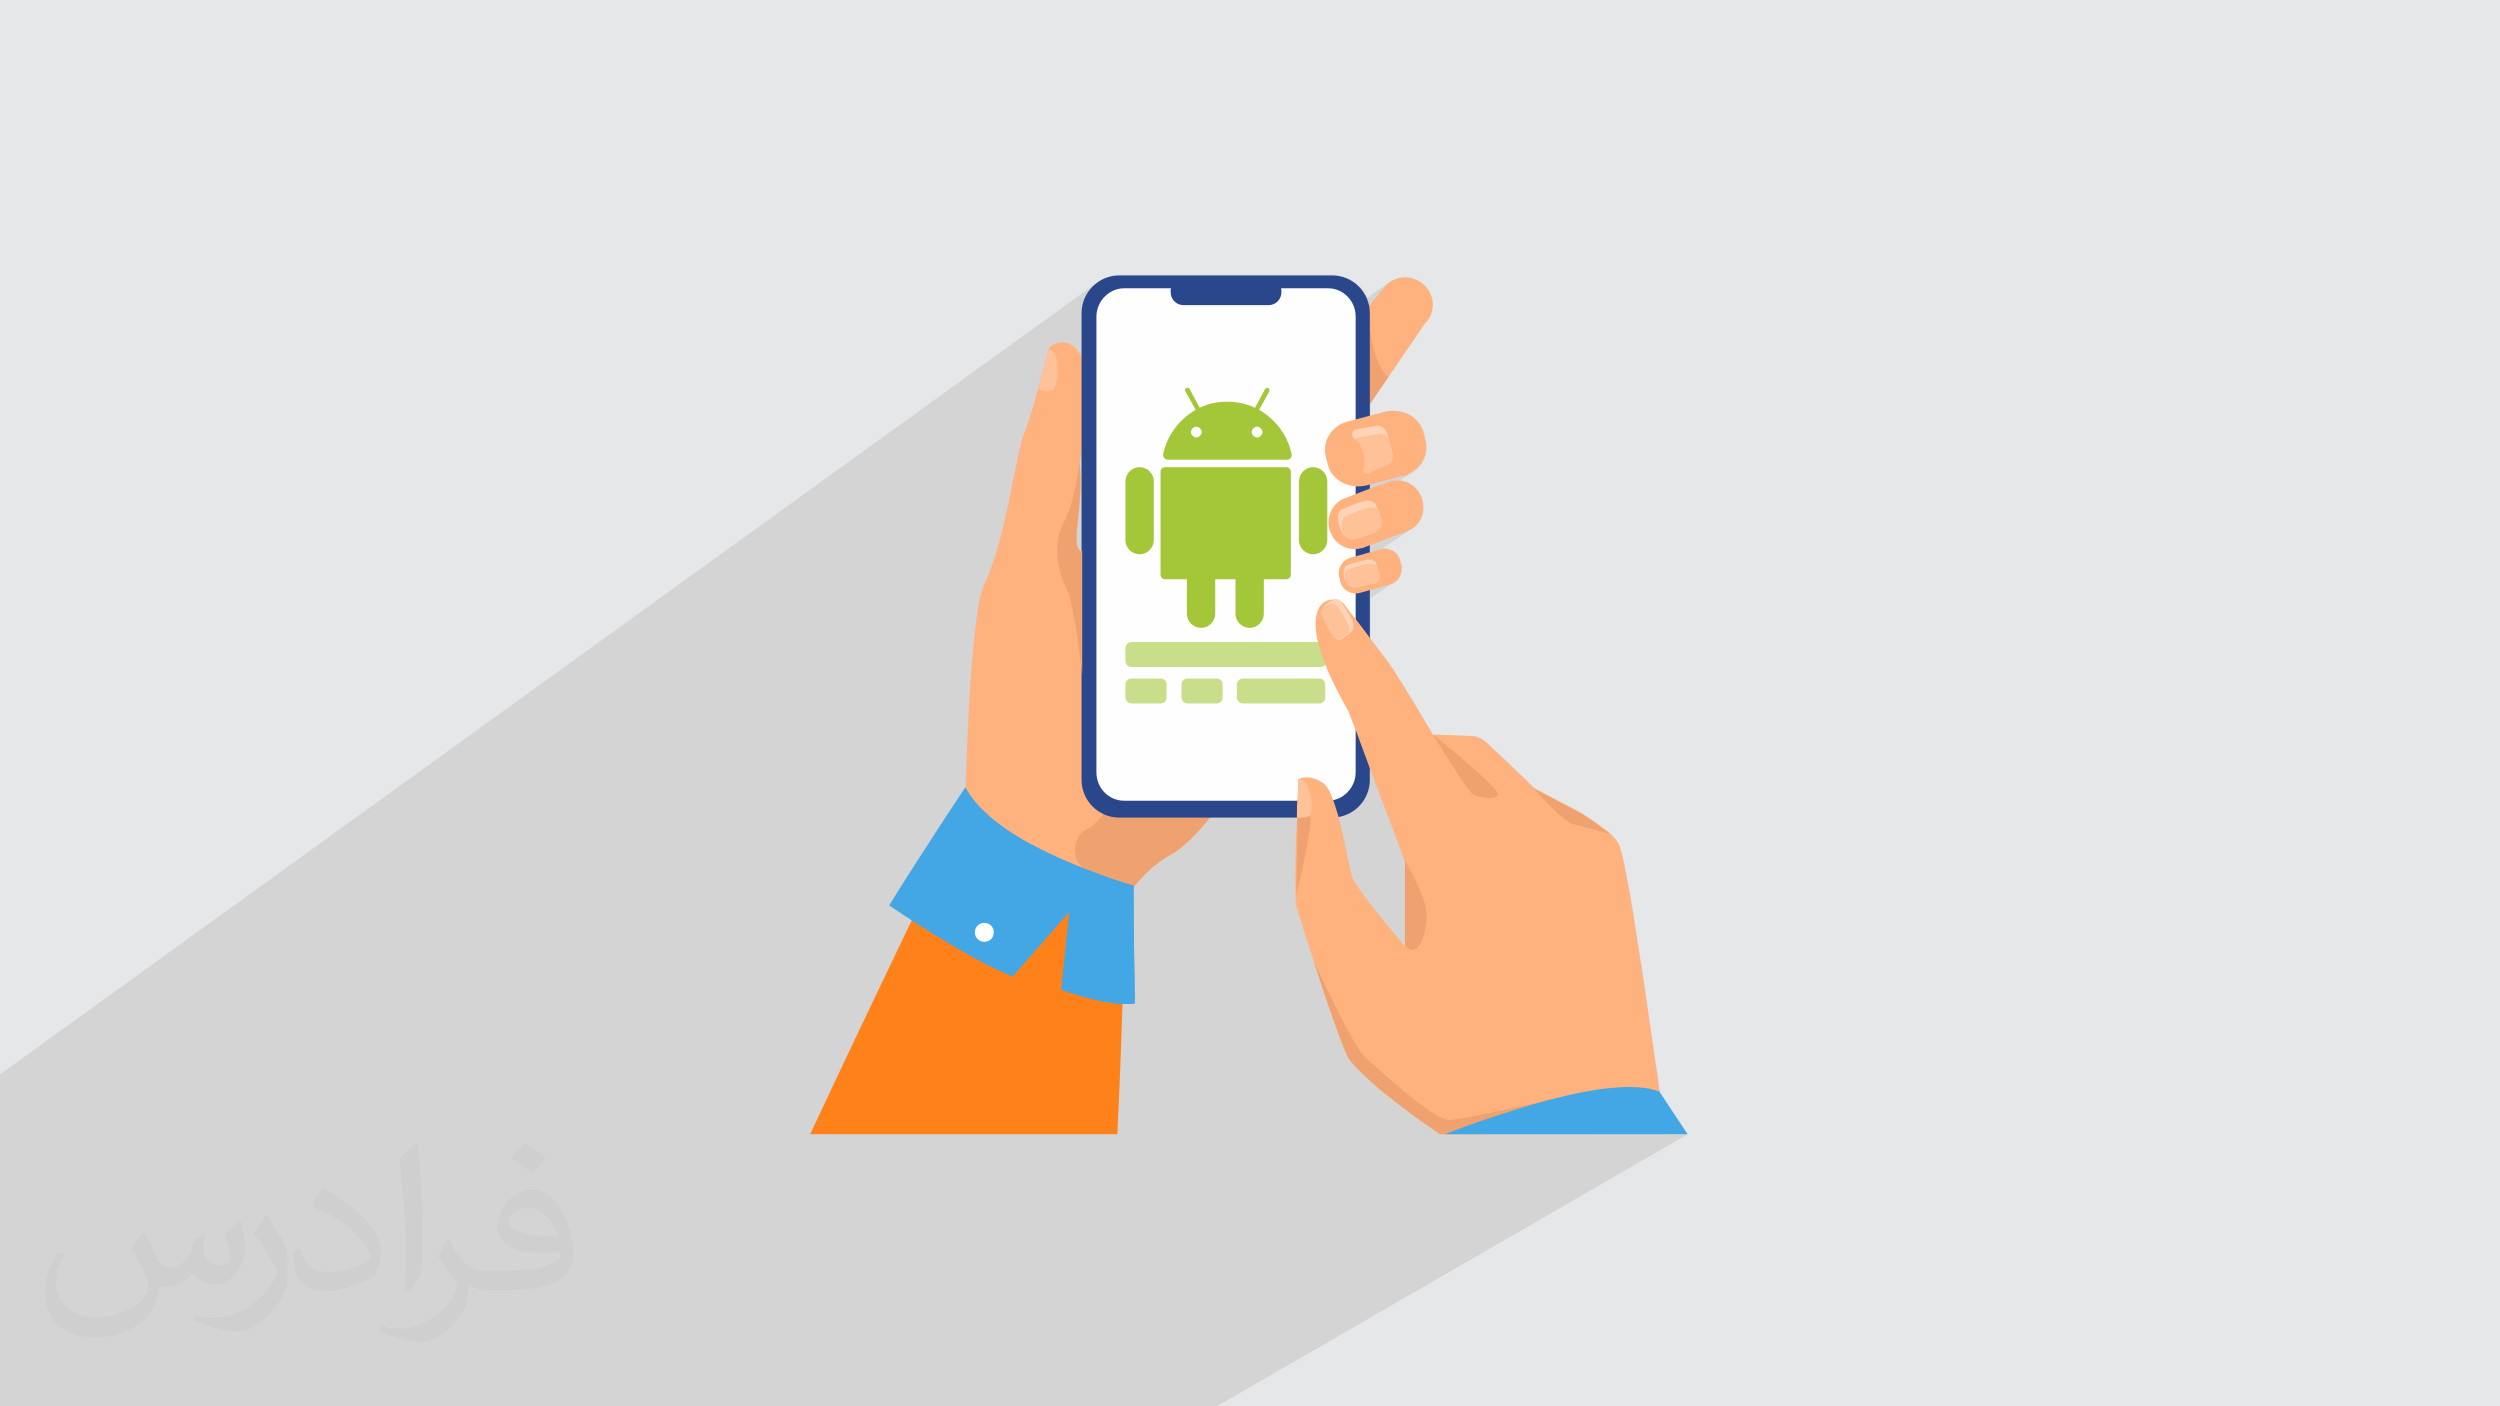 <?xml version="1.0" encoding="UTF-8"?>
<!DOCTYPE svg PUBLIC "-//W3C//DTD SVG 1.1//EN" "http://www.w3.org/Graphics/SVG/1.1/DTD/svg11.dtd">
<!-- Creator: CorelDRAW 2017 -->
<svg xmlns="http://www.w3.org/2000/svg" xml:space="preserve" width="3.703in" height="2.083in" version="1.1" style="shape-rendering:geometricPrecision; text-rendering:geometricPrecision; image-rendering:optimizeQuality; fill-rule:evenodd; clip-rule:evenodd"
viewBox="0 0 3703 2083"
 xmlns:xlink="http://www.w3.org/1999/xlink"
 xmlns:xodm="http://www.corel.com/coreldraw/odm/2003">
 <defs>
  <style type="text/css">
   <![CDATA[
    .fil11 {fill:#A4C739}
    .fil12 {fill:#C9DE8A}
    .fil0 {fill:#E6E7E8}
    .fil7 {fill:#2B478B;fill-rule:nonzero}
    .fil10 {fill:#43A7E6;fill-rule:nonzero}
    .fil5 {fill:#EFA26F;fill-rule:nonzero}
    .fil8 {fill:#FEFEFE;fill-rule:nonzero}
    .fil4 {fill:#FF8119;fill-rule:nonzero}
    .fil3 {fill:#FFB27D;fill-rule:nonzero}
    .fil6 {fill:#FFC197;fill-rule:nonzero}
    .fil9 {fill:#FFD3B6;fill-rule:nonzero}
    .fil2 {fill:#373435;fill-opacity:0.031}
    .fil1 {fill:#373435;fill-opacity:0.102}
   ]]>
  </style>
 </defs>
 <g id="Layer_x0020_1">
  <polygon class="fil0" points="-3,0 3706,0 3706,2083 -3,2083 "/>
  <polygon class="fil1" points="571,2085 571,2085 571,2085 568,2085 559,2085 559,2085 559,2085 559,2085 554,2085 553,2085 551,2085 551,2085 551,2085 510,2085 484,2085 482,2085 468,2085 467,2085 467,2085 450,2085 444,2085 370,2085 366,2085 296,2085 292,2085 264,2085 256,2085 219,2085 217,2085 203,2085 196,2085 193,2085 185,2085 139,2085 138,2085 137,2085 135,2085 130,2085 130,2085 125,2085 118,2085 94,2085 91,2085 80,2085 79,2085 78,2085 70,2085 68,2085 64,2085 63,2085 62,2085 62,2085 50,2085 40,2085 35,2085 32,2085 32,2085 22,2085 19,2085 18,2085 17,2085 16,2085 14,2085 12,2085 5,2085 -5,2085 -5,2083 -5,2080 -5,2071 -5,2055 -5,2036 -5,2027 -5,2025 -5,2017 -5,2014 -5,2006 -5,1999 -5,1999 -5,1991 -5,1990 -5,1989 -5,1986 -5,1982 -5,1973 -5,1951 -5,1937 -5,1937 -5,1934 -5,1927 -5,1927 -5,1927 -5,1927 -5,1927 -5,1926 -5,1926 -5,1926 -5,1925 -5,1922 -5,1920 -5,1895 -5,1895 -5,1891 -5,1888 -5,1886 -5,1885 -5,1884 -5,1884 -5,1881 -5,1881 -5,1881 -5,1880 -5,1875 -5,1873 -5,1869 -5,1867 -5,1867 -5,1866 -5,1858 -5,1857 -5,1845 -5,1845 -5,1813 -5,1809 -5,1809 -5,1799 -5,1797 -5,1721 -5,1680 -5,1639 -5,1637 -5,1636 -5,1636 -5,1634 -5,1633 -5,1619 -5,1606 -5,1595 1627,417 1632,414 1637,411 1642,410 1647,408 1653,407 1659,407 1973,407 1978,407 1983,408 1988,409 1992,410 1997,412 2001,414 2005,417 2009,420 2012,423 2016,426 2019,430 2021,434 2024,438 2025,441 2058,418 2062,416 2065,415 2069,413 2072,412 2076,412 2080,412 2084,412 2088,412 2091,413 2095,415 2098,416 2102,418 2105,421 2106,422 2109,425 2112,427 2114,431 2116,434 2118,437 2119,441 2120,445 2120,449 2121,452 2120,456 2120,460 2119,464 2118,467 2116,471 2114,474 2112,477 2056,559 2030,598 2030,616 2051,610 2056,609 2061,609 2065,609 2070,609 2074,610 2079,611 2083,612 2087,614 2091,616 2094,619 2097,622 2100,625 2103,628 2105,632 2107,636 2109,640 2112,652 2113,656 2113,660 2113,664 2113,668 2112,672 2111,676 2110,680 2108,683 2106,687 2103,690 2100,693 2097,696 2094,698 2075,711 2078,712 2082,713 2085,714 2088,716 2091,718 2094,720 2097,723 2099,726 2102,729 2103,732 2105,735 2106,738 2107,741 2108,745 2108,749 2108,753 2108,756 2107,760 2106,763 2105,767 2103,770 2101,773 2099,776 2097,779 2094,781 2091,783 2047,813 2049,812 2054,812 2058,814 2063,815 2067,818 2070,822 2073,826 2074,830 2076,835 2077,840 2076,845 2075,850 2073,854 2071,858 2067,861 2030,886 2030,946 2034,952 2039,958 2043,964 2047,969 2051,973 2054,977 2056,981 2058,983 2061,988 2066,995 2070,1002 2075,1010 2081,1019 2086,1027 2092,1036 2097,1045 2102,1054 2107,1062 2111,1070 2115,1076 2119,1081 2121,1086 2123,1088 2123,1089 2123,1089 2179,1091 2182,1092 2186,1092 2189,1093 2192,1094 2195,1096 2198,1097 2200,1099 2203,1101 2207,1105 2211,1109 2216,1114 2221,1119 2226,1123 2232,1128 2237,1134 2242,1138 2247,1143 2252,1148 2257,1152 2261,1156 2264,1160 2267,1162 2269,1165 2271,1166 2271,1166 2271,1166 2271,1166 2271,1166 2271,1167 2271,1167 2271,1167 2271,1167 2271,1167 2272,1167 2272,1167 2272,1167 2272,1167 2273,1168 2273,1168 2273,1168 2274,1168 2274,1169 2275,1169 2275,1169 2275,1170 2276,1170 2277,1170 2277,1171 2278,1171 2279,1171 2280,1172 2280,1172 2281,1172 2281,1173 2283,1173 2285,1175 2286,1175 2288,1176 2289,1177 2290,1177 2292,1179 2293,1179 2296,1181 2297,1181 2298,1181 2300,1183 2302,1183 2307,1186 2308,1187 2310,1188 2310,1188 2312,1189 2317,1192 2317,1192 2318,1192 2320,1193 2321,1193 2322,1194 2323,1195 2324,1195 2325,1196 2326,1196 2327,1197 2327,1197 2330,1198 2333,1200 2337,1202 2341,1204 2346,1207 2350,1210 2355,1213 2359,1216 2363,1219 2367,1222 2371,1225 2374,1227 2377,1229 2380,1231 2382,1232 2383,1233 2383,1234 2383,1234 2386,1236 2388,1239 2391,1241 2393,1243 2394,1246 2396,1248 2397,1250 2399,1253 2400,1256 2401,1260 2403,1265 2404,1271 2406,1278 2407,1286 2409,1295 2411,1305 2413,1315 2415,1326 2417,1338 2419,1350 2421,1363 2423,1376 2425,1389 2427,1403 2429,1417 2432,1431 2434,1445 2436,1460 2438,1474 2440,1488 2442,1503 2444,1517 2446,1531 2448,1544 2450,1558 2452,1571 2454,1583 2456,1595 2457,1607 2459,1618 2352,1680 2467,1680 2500,1680 1799,2085 1768,2085 1660,2085 1515,2085 1459,2085 1452,2085 1155,2085 1046,2085 1005,2085 1005,2085 999,2085 976,2085 976,2085 906,2085 902,2085 902,2085 900,2085 886,2085 886,2085 882,2085 877,2085 874,2085 873,2085 871,2085 868,2085 860,2085 858,2085 854,2085 853,2085 851,2085 846,2085 845,2085 841,2085 840,2085 837,2085 835,2085 833,2085 829,2085 827,2085 826,2085 825,2085 816,2085 816,2085 810,2085 810,2085 810,2085 810,2085 808,2085 756,2085 742,2085 734,2085 733,2085 733,2085 732,2085 731,2085 729,2085 729,2085 726,2085 725,2085 724,2085 724,2085 722,2085 721,2085 720,2085 720,2085 719,2085 719,2085 719,2085 719,2085 718,2085 718,2085 682,2085 665,2085 658,2085 623,2085 621,2085 614,2085 604,2085 578,2085 572,2085 "/>
  <path class="fil2" d="M214 1826c7,11 12,21 16,32 3,7 5,19 21,19 5,0 11,-2 17,-5 7,-4 11,-9 14,-16l6 -21 15 -7 1 1c-2,8 -3,15 -3,21 0,18 15,24 27,24 7,0 13,-4 13,-10 0,-8 -4,-23 -8,-35 7,-7 14,-14 23,-20l1 1c4,15 6,30 6,40 0,10 -4,21 -8,28 -8,14 -20,25 -36,25 -12,0 -25,-6 -34,-17l0 0c-9,11 -22,20 -43,20l-7 0c-1,14 -4,24 -9,33 -13,25 -50,42 -85,42 -49,0 -74,-28 -74,-66 0,-23 8,-45 19,-60l9 4c-8,14 -12,27 -12,40 0,35 29,52 62,52 31,0 69,-19 75,-42 -3,-25 -12,-36 -26,-59 4,-8 10,-15 17,-23l1 0 0 0 0 0 0 0 1 -1 0 0 0 0 1 0 0 0zm564 -133c10,6 21,14 30,23 -6,8 -12,15 -21,21 -10,-8 -20,-15 -30,-22 7,-8 14,-15 20,-22l0 0 0 0 0 0 1 0zm5 96c-17,0 -30,11 -30,19 0,17 34,23 73,23 -5,-21 -23,-42 -43,-42l0 0 0 0zm-38 93c22,0 41,-1 55,-4 16,-4 30,-12 30,-18 0,-2 0,-3 0,-5 -9,1 -19,1 -28,1 -30,0 -52,-7 -61,-23 -2,-5 -4,-10 -4,-15 0,-16 7,-32 19,-42 10,-9 21,-14 33,-14 21,0 37,17 49,43 6,14 11,30 11,51 0,14 -4,25 -12,34 -16,15 -45,21 -90,21l-21 0 0 0 -5 0c-11,0 -19,-2 -26,-7l-1 0c0,3 0,5 0,7 0,10 -3,23 -10,34 -20,30 -42,43 -60,43 -19,0 -42,-8 -63,-17l4 -8c7,3 16,5 29,5 34,0 79,-33 84,-65 -1,-3 -4,-6 -7,-10 -10,-12 -16,-22 -22,-32 5,-10 9,-18 14,-25l2 0c15,30 28,46 57,46l5 0 0 0 21 0 0 0 0 0 0 0 -1 0 0 0 0 0 -2 0zm-147 31c2,-13 3,-29 3,-43l0 -21c0,-39 -5,-96 -9,-133 7,-8 17,-17 25,-23l2 1c5,47 7,101 7,151 0,13 0,26 -2,35 -1,12 -8,21 -23,35l-3 -2 0 0 0 0 0 0 0 0 0 0 0 0zm-151 -62c1,18 10,33 41,33 20,0 36,-5 55,-14 3,-2 5,-4 5,-5 0,-11 -9,-27 -24,-41 -15,-13 -33,-25 -52,-32 -6,-3 -8,-6 -8,-8 0,-5 7,-16 13,-24l2 0c21,11 43,27 60,44 15,16 25,33 25,51 0,13 -4,26 -11,37 -23,11 -47,20 -70,20 -29,0 -48,-13 -48,-45 0,-4 0,-9 1,-16l10 0 0 0 0 0 0 0 0 0 0 0 0 0 1 0 0 0zm-52 -52l18 29c7,11 13,22 13,41l0 24c0,19 -12,39 -32,59 -15,14 -29,20 -42,20 -19,0 -40,-6 -65,-16l3 -8c8,2 17,4 28,4 36,0 72,-26 89,-58 2,-4 3,-7 3,-9 0,-4 -2,-8 -4,-11 -9,-17 -19,-33 -30,-47 6,-9 12,-18 18,-27l2 0 0 0 0 0 0 0 -1 -1 0 0z"/>
  <path class="fil3" d="M1954 948c0,0 -70,139 -140,235 -28,38 -56,70 -80,83 -24,13 -44,33 -60,55 -43,57 -63,129 -63,129l-181 -273c0,0 6,-267 28,-312 32,-65 47,-197 59,-223 9,-19 35,-120 37,-127 1,-3 10,-8 21,-8 9,0 24,9 28,26 19,90 -4,149 -4,151 7,69 -14,120 1,133 1,1 2,0 3,-1 25,-16 179,-241 198,-246 20,-5 153,377 153,377l0 0z"/>
  <path class="fil4" d="M1665 1395c0,0 -2,121 -10,285l-455 0c104,-222 195,-409 195,-409 0,0 259,8 270,124z"/>
  <path class="fil3" d="M2112 477l-56 82 -55 80c-3,4 -7,5 -11,5 -13,-1 -29,-20 -42,-31l-1 -1c-17,-14 -19,-39 -5,-56l84 -101 0 0 25 -30c14,-17 39,-19 56,-5l1 1c17,14 19,39 5,56l0 0z"/>
  <path class="fil5" d="M2056 559l-55 80c-3,4 -7,5 -11,5l35 -189c0,1 6,86 31,103l0 0z"/>
  <path class="fil5" d="M1814 1183c-28,38 -56,70 -80,83 -24,13 -44,33 -60,55 -19,-9 -41,-19 -62,-30 -26,-13 -27,-49 -2,-63 0,0 0,0 1,0 24,-14 48,-61 48,-61l155 17 0 0z"/>
  <path class="fil6" d="M1553 518l-15 59c0,0 13,5 21,1 8,-4 15,-57 -6,-60z"/>
  <path class="fil7" d="M1973 1211l-315 0c-31,0 -56,-25 -56,-56l0 -691c0,-31 25,-56 56,-56l315 0c31,0 56,25 56,56l0 691c0,31 -25,56 -56,56l0 0z"/>
  <path class="fil8" d="M2008 469l0 675c0,23 -19,42 -41,42l-298 0 -4 0c-23,0 -41,-19 -41,-42l0 -675c0,-23 19,-42 41,-42l302 0c23,0 41,19 41,42z"/>
  <path class="fil7" d="M1879 452l-126 0c-10,0 -19,-8 -19,-19l0 -3c0,-10 8,-19 19,-19l126 0c10,0 19,8 19,19l0 3c0,10 -8,19 -19,19z"/>
  <path class="fil3" d="M2084 787l-8 3 -56 21c-1,1 -3,1 -4,1 -19,5 -38,-5 -45,-23l-1 -2c-7,-20 3,-42 22,-49l52 -20 4 -1 8 -3c20,-7 42,3 49,22l1 2c7,20 -2,42 -22,49l0 0z"/>
  <path class="fil9" d="M2038 788c-9,4 -26,10 -35,11 -3,0 -7,-1 -12,-6 -3,-3 -5,-7 -7,-13 -1,-3 -2,-5 -2,-8 0,-3 0,-6 0,-10 1,-3 2,-6 5,-7 0,0 0,0 0,0 10,-5 23,-10 34,-13 8,-2 16,1 18,8l1 3 6 16c2,7 -2,15 -9,18l0 0z"/>
  <path class="fil6" d="M2038 788c-9,4 -26,10 -35,11 -3,0 -7,-1 -12,-6 0,-1 -1,-2 -1,-3 -1,-3 -2,-5 -2,-8 0,-3 0,-6 0,-10 1,-3 2,-6 5,-7 0,0 0,0 0,0 10,-5 23,-10 34,-13 5,-1 10,0 14,2l6 16c2,7 -2,15 -9,18l0 0z"/>
  <path class="fil3" d="M2058 866l-43 12c-13,4 -27,-4 -30,-17l-1 -5c-4,-13 4,-27 17,-30l43 -12c13,-4 27,4 30,17l1 5c4,13 -4,27 -17,30l0 0z"/>
  <path class="fil9" d="M2035 864c-8,2 -22,6 -30,6 -3,0 -8,-2 -12,-9 -1,-2 -2,-4 -2,-6 -1,-2 -1,-4 -1,-6 0,-3 0,-5 1,-7 1,-2 2,-4 5,-5 0,0 0,0 0,0 8,-3 19,-6 29,-8 7,-1 13,2 14,7l1 4 3 12c2,5 -2,11 -9,13l0 0z"/>
  <path class="fil6" d="M2035 864c-8,2 -22,6 -30,6 -3,0 -8,-2 -12,-9 0,-2 -1,-4 -1,-6 0,-3 0,-5 1,-7 1,-2 2,-4 5,-5 0,0 0,0 0,0 8,-3 19,-6 29,-8 5,-1 11,1 13,5l3 12c2,5 -2,11 -9,13l0 0z"/>
  <path class="fil10" d="M1681 1486c-35,7 -109,-20 -109,-20l12 -116 -84 96c-43,-16 -110,-58 -150,-83 -20,-13 -33,-22 -33,-22 56,-90 113,-175 113,-175 17,33 56,62 98,85 71,38 151,61 151,61 0,69 2,174 2,174z"/>
  <path class="fil3" d="M2082 704c0,0 -1,0 -1,0l-57 15c-25,6 -51,-7 -57,-30l-3 -12c-6,-22 7,-45 30,-52l19 -5 38 -10c25,-6 51,7 57,30l3 12c6,22 -7,44 -29,52l0 0z"/>
  <path class="fil9" d="M2056 688l-28 12c0,0 0,0 0,0 -1,0 -2,1 -3,1 0,0 -1,0 -1,0 0,0 0,0 -1,0 -3,0 -5,-3 -4,-6 3,-6 3,-12 2,-19l-1 -2c0,0 0,0 0,0l-2 -8c-2,-6 -5,-11 -10,-15 -1,0 -1,-1 -2,-1 -5,-4 -4,-12 2,-14 0,0 0,0 0,0l30 -5c7,-2 15,4 17,11l2 9 5 19c2,7 0,16 -7,18l0 0z"/>
  <path class="fil6" d="M2056 688l-28 12c0,0 0,0 0,0 -1,0 -3,0 -5,1 -3,0 -5,-3 -4,-6 3,-6 3,-12 2,-19l-1 -2c0,0 0,0 0,0l-2 -8c-2,-6 -5,-11 -10,-15 1,-1 2,-3 4,-3 0,0 0,0 0,0l30 -5c6,-2 12,2 15,8l5 19c2,7 0,16 -7,18l0 0z"/>
  <path class="fil5" d="M1603 999c0,0 -12,-108 -24,-129 -11,-21 -21,-63 -4,-95 18,-31 24,-92 24,-92 7,69 -14,120 1,133 1,1 2,0 3,-1l0 182 0 0z"/>
  <path class="fil10" d="M1681 1486c-35,7 -109,-20 -109,-20l12 -116 -84 96c-43,-16 -110,-58 -150,-83 102,-11 178,-112 178,-112 71,38 151,61 151,61 0,69 2,174 2,174l0 0z"/>
  <path class="fil8" d="M1444 1381c0,-8 6,-14 14,-14 8,0 14,6 14,14 0,8 -6,14 -14,14 -8,0 -14,-6 -14,-14z"/>
  <path class="fil11" d="M1907 692l-181 0c-4,0 -7,3 -7,7l0 152c0,4 3,7 7,7l32 0 0 51c0,12 10,21 21,21 12,0 21,-10 21,-21l0 -51 30 0 0 51c0,12 10,21 21,21 12,0 21,-10 21,-21l0 -51 33 0c4,0 7,-3 7,-7l0 -152c0,-4 -3,-7 -7,-7l0 0 0 0 0 0zm-179 -11l178 0c5,0 8,-4 7,-9 -6,-28 -24,-51 -48,-65l15 -27c1,-2 0,-4 -1,-5 -2,-1 -4,0 -5,1l-15 28c-13,-6 -26,-9 -41,-9 -15,0 -29,3 -41,9l-15 -28c-1,-2 -3,-2 -5,-1 -2,1 -3,3 -1,5l15 27c-24,14 -42,37 -48,65 -1,4 2,9 7,9l0 0 0 0 0 0 0 0 0 0 0 0zm142 -41c0,4 -4,8 -8,8 -4,0 -8,-4 -8,-8 0,-4 4,-8 8,-8 4,0 8,4 8,8zm-98 -8c4,0 8,4 8,8 0,4 -4,8 -8,8 -4,0 -8,-4 -8,-8 0,-4 4,-8 8,-8zm173 60c-12,0 -21,10 -21,21l0 87c0,12 10,21 21,21 12,0 21,-10 21,-21l0 -87c0,-12 -10,-21 -21,-21zm-257 0c-12,0 -21,10 -21,21l0 87c0,12 10,21 21,21 12,0 21,-10 21,-21l0 -87c0,-12 -10,-21 -21,-21z"/>
  <g id="_2207621394976">
   <path class="fil12" d="M1676 951l280 0c5,0 9,4 9,9l0 19c0,5 -4,9 -9,9l-280 0c-5,0 -9,-4 -9,-9l0 -19c0,-5 4,-9 9,-9z"/>
   <path class="fil12" d="M1676 1005l43 0c5,0 9,4 9,9l0 19c0,5 -4,9 -9,9l-43 0c-5,0 -9,-4 -9,-9l0 -19c0,-5 4,-9 9,-9z"/>
   <path class="fil12" d="M1759 1005l43 0c5,0 9,4 9,9l0 19c0,5 -4,9 -9,9l-43 0c-5,0 -9,-4 -9,-9l0 -19c0,-5 4,-9 9,-9z"/>
   <path class="fil12" d="M1841 1005l113 0c5,0 9,4 9,9l0 19c0,5 -4,9 -9,9l-113 0c-5,0 -9,-4 -9,-9l0 -19c0,-5 4,-9 10,-9z"/>
  </g>
  <g id="_2207621393504">
   <path class="fil3" d="M2467 1680l-334 0c-16,-11 -99,-67 -134,-110 -7,-9 -34,-86 -54,-149 -13,-39 -23,-73 -25,-80 -1,-3 -1,-8 -1,-15l0 0c-1,-26 0,-75 2,-114l0 0 0 -1c0,-2 0,-3 0,-5l0 0c0,0 0,0 0,-1 0,-7 0,-13 1,-19 1,-15 1,-26 1,-30l0 -2c0,0 0,0 0,0 1,0 17,-9 38,7 5,4 10,13 14,25 3,8 5,16 8,25 9,35 16,77 20,88 6,18 74,98 78,103 0,0 0,0 0,0l0 -126 -52 -138 -21 -57 -11 -28c0,0 -16,-27 -30,-59 -6,-14 -11,-29 -15,-44 -1,-3 -2,-7 -2,-10 0,0 0,0 0,0 -2,-12 -2,-23 1,-33 5,-16 16,-19 25,-19 1,0 2,0 3,0 1,0 2,0 2,0 2,0 3,1 4,2 0,0 0,0 0,0 2,1 4,3 6,5 0,0 7,10 17,22 6,8 14,18 21,28 13,17 25,33 28,37 18,25 65,106 65,106l56 2c9,0 17,4 24,10 20,19 63,59 68,65 0,2 33,18 59,32 18,8 53,35 53,35 7,6 13,13 16,19 12,26 44,253 60,365 5,36 8,60 9,62l0 0z"/>
   <path class="fil5" d="M2123 1089c0,0 52,85 59,88 7,4 34,9 37,0 3,-9 -95,-88 -95,-88l0 0z"/>
   <path class="fil5" d="M2383 1234c0,0 0,0 0,0 0,0 -35,-28 -53,-35 -24,-13 -54,-28 -58,-31 5,6 44,50 59,53 13,3 43,11 53,14l0 0z"/>
   <path class="fil5" d="M2081 1401l0 -126c0,0 30,50 32,77 2,27 -12,72 -32,48z"/>
   <path class="fil9" d="M1973 940c-4,-7 -12,-21 -15,-29 -1,-2 -1,-6 2,-11 2,-3 4,-6 8,-8 2,-1 4,-2 6,-3 2,-1 5,-1 7,-1 2,0 4,1 6,4 0,0 0,0 0,0 5,8 12,18 16,27 3,6 2,14 -2,17l-2 2 -11 8c-4,3 -11,1 -14,-5l0 0z"/>
   <path class="fil6" d="M1973 940c-4,-7 -12,-21 -15,-29 -1,-2 -1,-6 2,-11 1,-1 1,-1 2,-2 2,-1 4,-2 6,-3 2,-1 5,-1 7,-1 2,0 4,1 6,4 0,0 0,0 0,0 5,8 12,18 16,27 2,4 2,9 1,12l-11 8c-4,3 -11,1 -14,-5l0 0z"/>
   <path class="fil5" d="M2299 1628l-100 52 -66 0c-16,-11 -99,-67 -134,-110 -7,-9 -34,-86 -54,-149l0 0c3,8 60,130 76,144 16,14 102,94 125,94 23,-1 145,-29 152,-31 0,0 0,0 0,0l0 0z"/>
   <path class="fil10" d="M2500 1680l-360 0c18,-7 87,-33 159,-52 0,0 0,0 0,0 61,-16 125,-25 159,-11l0 0 41 62 0 0z"/>
   <path class="fil5" d="M1921 1205c0,0 0,0 0,0 6,-2 15,-4 19,3 6,11 -17,106 -20,118l2 -121z"/>
   <path class="fil6" d="M1923 1154l-2 57c0,0 12,2 19,-3 7,-5 3,-55 -17,-54z"/>
  </g>
 </g>
</svg>
